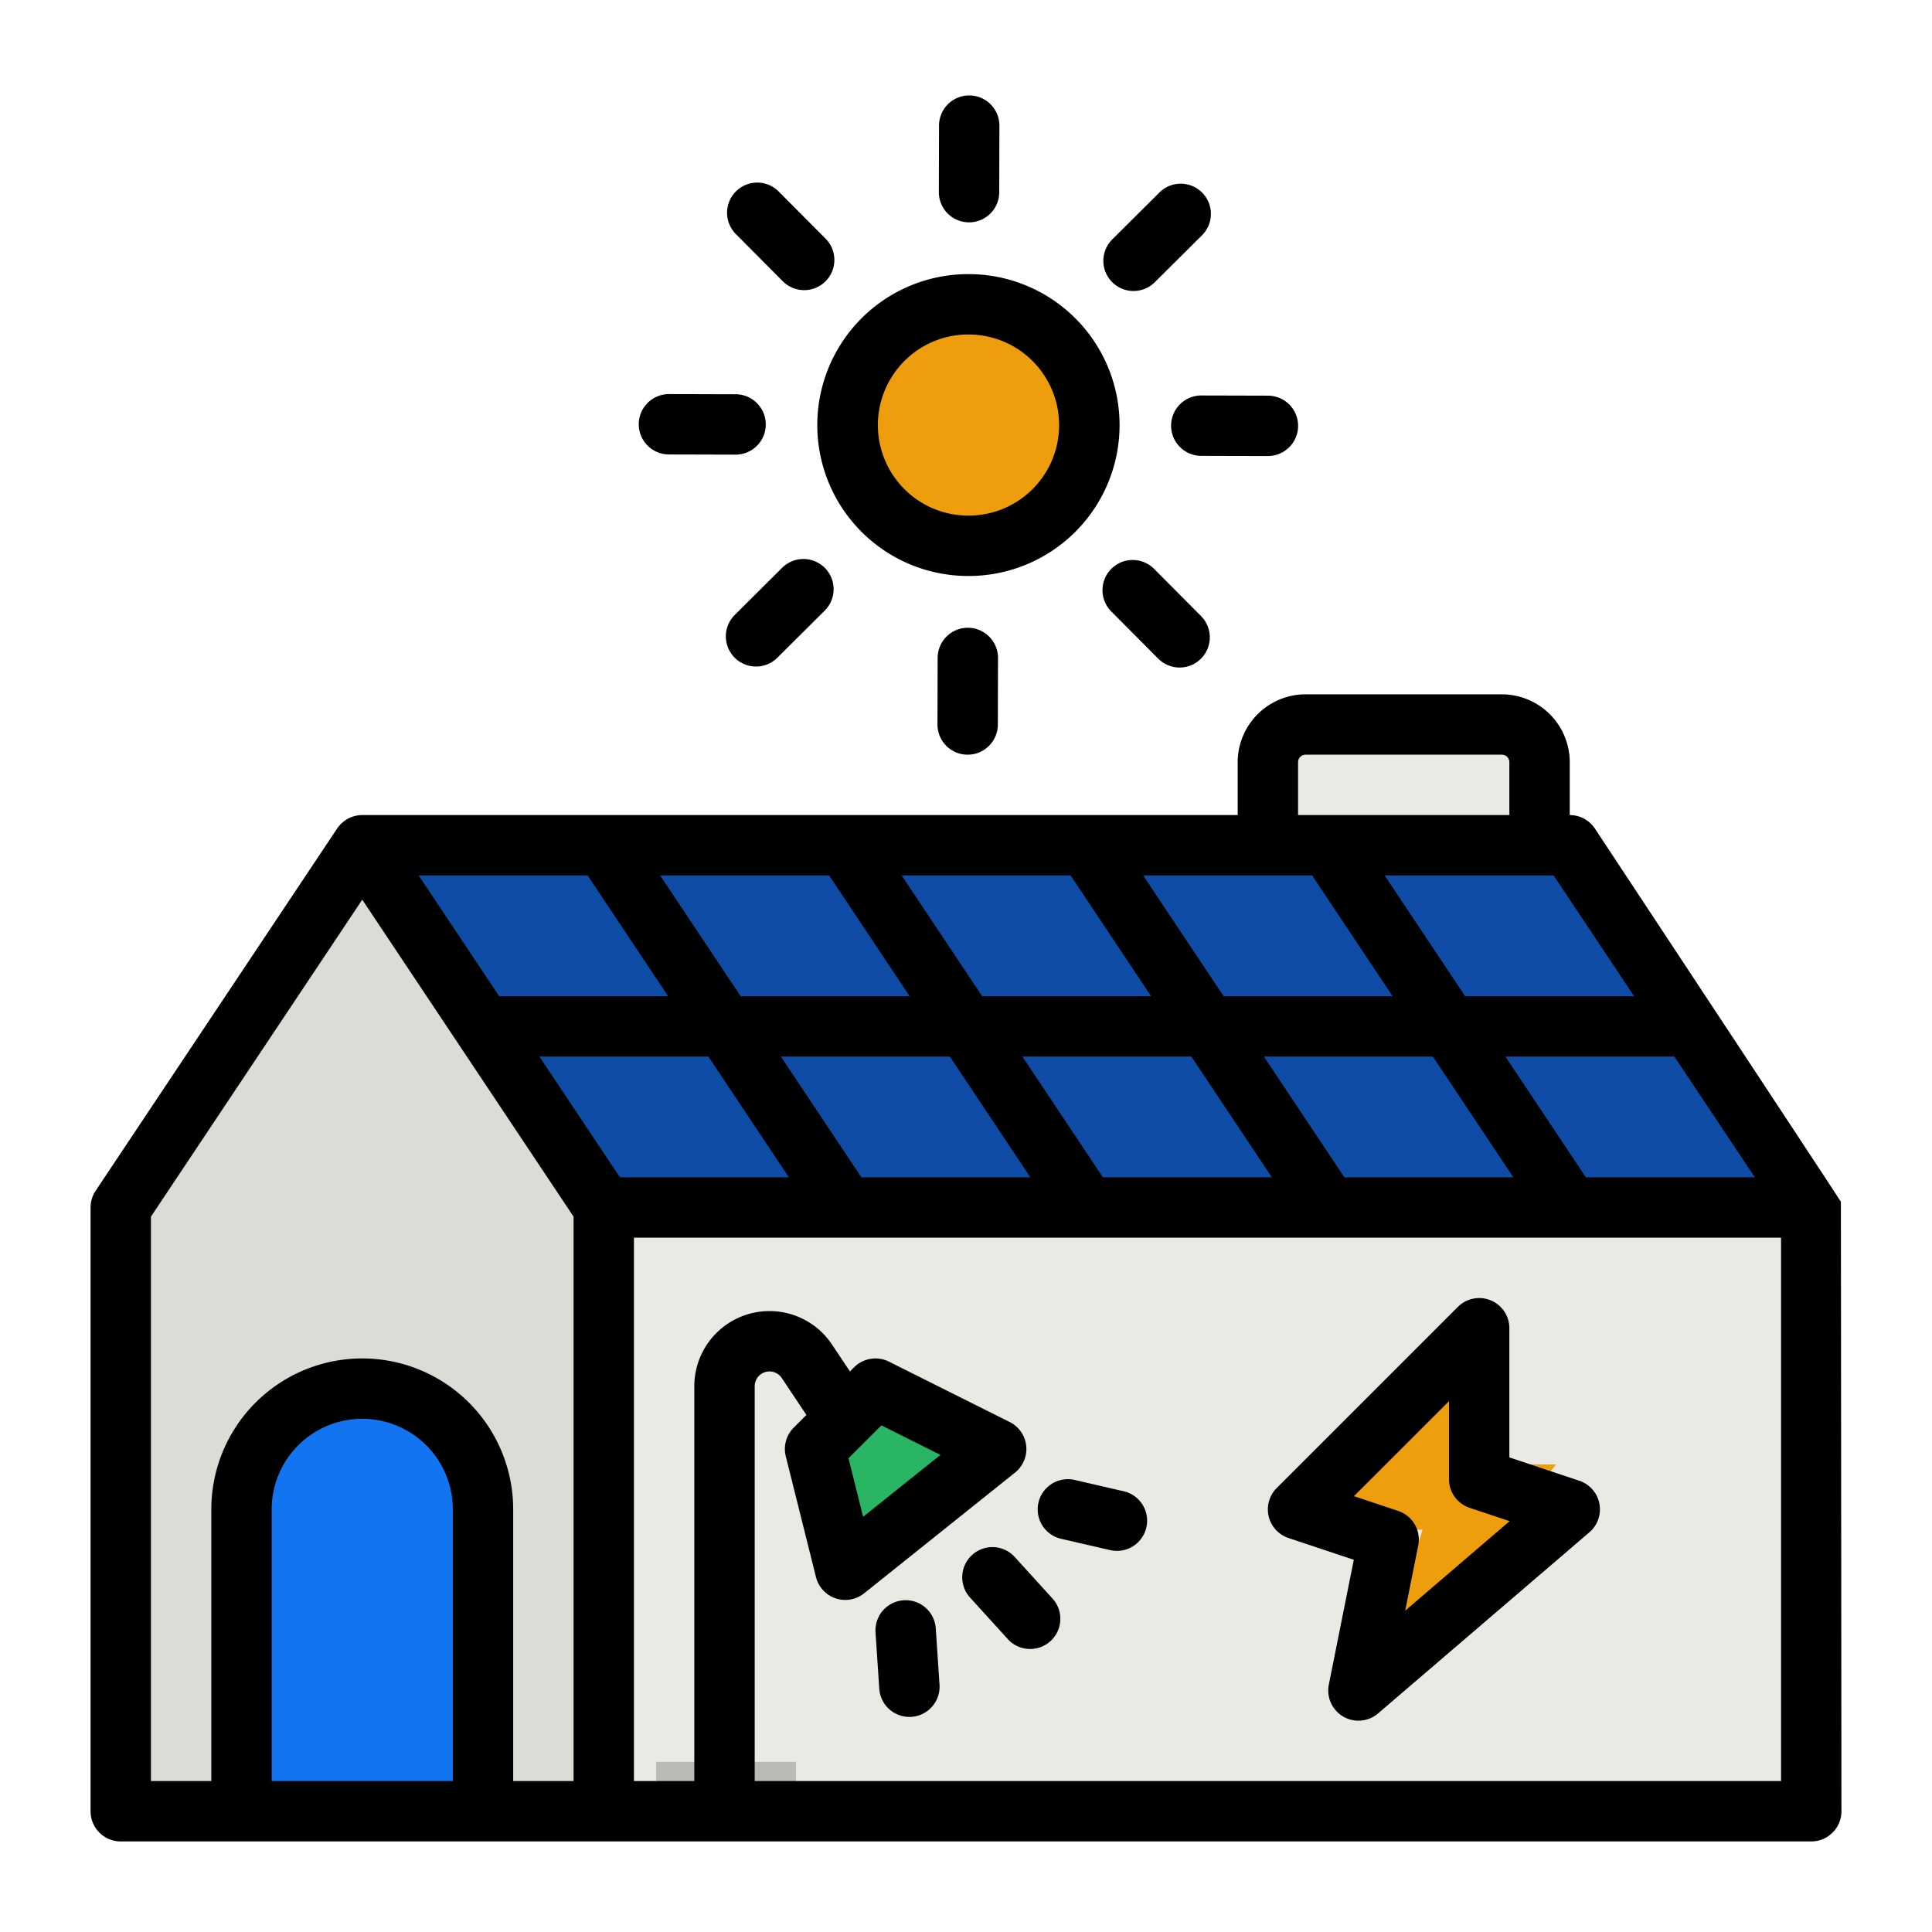 <svg xmlns="http://www.w3.org/2000/svg" xmlns:xlink="http://www.w3.org/1999/xlink" xmlns:svgjs="http://svgjs.dev/svgjs" height="300" viewBox="0 0 512 512" width="300"><g width="100%" height="100%" transform="matrix(1,0,0,1,0,0)"><g id="filled_outline" data-name="filled outline"><path d="m160 320h320v160h-320z" fill="#eae9e4" fill-opacity="1" data-original-color="#eae9e4ff" stroke="none" stroke-opacity="1" style=""></path><path d="m346 192h52a10 10 0 0 1 10 10v22a0 0 0 0 1 0 0h-72a0 0 0 0 1 0 0v-22a10 10 0 0 1 10-10z" fill="#eae9e4" fill-opacity="1" data-original-color="#eae9e4ff" stroke="none" stroke-opacity="1" style=""></path><path d="m160 480h-128v-160l64-96 64 96z" fill="#dcdbd6" fill-opacity="1" data-original-color="#dcdbd6ff" stroke="none" stroke-opacity="1" style=""></path><path d="m160 320h320l-64-96h-320z" fill="#0e4ca5" fill-opacity="1" data-original-color="#007af6ff" stroke="none" stroke-opacity="1" style=""></path><path d="m345 406 32-.637-14.05 44.979 49.415-62.239-20.365-.103 6-37z" fill="#ee9d0d" fill-opacity="1" data-original-color="#ee9d0dff" stroke="none" stroke-opacity="1" style=""></path><path d="m96 368a32 32 0 0 1 32 32v80a0 0 0 0 1 0 0h-64a0 0 0 0 1 0 0v-80a32 32 0 0 1 32-32z" fill="#1374f2" fill-opacity="1" data-original-color="#2c91ffff" stroke="none" stroke-opacity="1" style=""></path><circle cx="256.645" cy="112.645" fill="#ee9d0d" r="33" fill-opacity="1" data-original-color="#ee9d0dff" stroke="none" stroke-opacity="1" style=""></circle><path d="m232 368-18 14 10 34 40-32z" fill="#29b563" fill-opacity="1" data-original-color="#ea2b2dff" stroke="none" stroke-opacity="1" style=""></path><path d="m173.899 466.901h37.057v13.099h-37.057z" fill="#bbbab6" fill-opacity="1" data-original-color="#bbbab6ff" stroke="none" stroke-opacity="1" style=""></path><path d="m487.854 318.5c-.062-.327-65.2-98.938-65.2-98.938a8 8 0 0 0 -6.654-3.562v-14a18.021 18.021 0 0 0 -18-18h-52a18.021 18.021 0 0 0 -18 18v14h-232a7.989 7.989 0 0 0 -6.2 2.972c-.078.085-.158.18-.24.288l-.065.091c-.05.068-.1.134-.15.211l-64 96a8 8 0 0 0 -1.345 4.438v160a8 8 0 0 0 8 8h448a8 8 0 0 0 8-8s-.133-161.433-.146-161.5zm-67.573-6.5-21.333-32h44.771l21.333 32zm-64 0-21.333-32h44.771l21.333 32zm-64 0-21.333-32h44.771l21.333 32zm-64 0-21.333-32h44.771l21.333 32zm-64 0-21.333-32h44.771l21.333 32zm55.438-80 21.333 32h-44.771l-21.333-32zm64 0 21.333 32h-44.771l-21.333-32zm64 0 21.333 32h-44.771l-21.333-32zm85.333 32h-44.771l-21.333-32h44.771zm-89.052-62a2 2 0 0 1 2-2h52a2 2 0 0 1 2 2v14h-56zm-188.281 30 21.333 32h-44.771l-21.333-32zm-115.719 90.422 56-84 56 84v149.578h-16v-72a40 40 0 0 0 -80 0v72h-16zm32 149.578v-72a24 24 0 0 1 48 0v72zm400 0h-272v-104.633a3.92 3.92 0 0 1 7.181-2.175l6.525 9.788-3.363 3.363a8 8 0 0 0 -2.1 7.6l8 32a8 8 0 0 0 12.757 4.304l40-32a8 8 0 0 0 -1.419-13.4l-32-16a8 8 0 0 0 -9.235 1.5l-1.1 1.1-4.75-7.126a19.919 19.919 0 0 0 -36.496 11.046v104.633h-16v-144h304zm-242.294-90.393 3.874-3.873 15.659 7.83-20.5 16.4-3.878-15.511 4.808-4.807z" fill="#000000" fill-opacity="1" data-original-color="#000000ff" stroke="none" stroke-opacity="1" style=""></path><path d="m400 386.234v-34.234a8 8 0 0 0 -13.657-5.657l-48 48a8 8 0 0 0 3.127 13.246l17.3 5.767-6.616 33.075a8 8 0 0 0 13.051 7.643l56-48a8 8 0 0 0 -2.676-13.663zm-27.61 40.61 3.455-17.275a8 8 0 0 0 -5.315-9.158l-11.72-3.911 25.19-25.187v20.687a8 8 0 0 0 5.47 7.589l10.595 3.532z" fill="#000000" fill-opacity="1" data-original-color="#000000ff" stroke="none" stroke-opacity="1" style=""></path><path d="m256.541 152.645h.106a40 40 0 0 0 .1-80h-.107a40 40 0 0 0 -.1 80zm-16.822-57.015a23.842 23.842 0 0 1 16.924-6.984h.064a24 24 0 0 1 -.061 48h-.064a24 24 0 0 1 -16.863-41.016z" fill="#000000" fill-opacity="1" data-original-color="#000000ff" stroke="none" stroke-opacity="1" style=""></path><path d="m256.786 58.925h.021a8 8 0 0 0 8-7.979l.046-17.634a8 8 0 0 0 -7.98-8.021h-.02a8 8 0 0 0 -8 7.979l-.046 17.63a8 8 0 0 0 7.979 8.025z" fill="#000000" fill-opacity="1" data-original-color="#000000ff" stroke="none" stroke-opacity="1" style=""></path><path d="m207.444 74.531a8 8 0 1 0 11.344-11.284l-12.436-12.5a8 8 0 0 0 -11.344 11.284z" fill="#000000" fill-opacity="1" data-original-color="#000000ff" stroke="none" stroke-opacity="1" style=""></path><path d="m177.271 120.438 17.633.046h.021a8 8 0 0 0 .02-16l-17.633-.046h-.021a8 8 0 0 0 -.02 16z" fill="#000000" fill-opacity="1" data-original-color="#000000ff" stroke="none" stroke-opacity="1" style=""></path><path d="m207.247 150.5-12.5 12.437a8 8 0 1 0 11.283 11.344l12.5-12.437a8 8 0 1 0 -11.283-11.344z" fill="#000000" fill-opacity="1" data-original-color="#000000ff" stroke="none" stroke-opacity="1" style=""></path><path d="m256.484 166.366a8 8 0 0 0 -8 7.979l-.046 17.634a8 8 0 0 0 7.98 8.021h.02a8 8 0 0 0 8-7.979l.046-17.634a8 8 0 0 0 -7.979-8.021z" fill="#000000" fill-opacity="1" data-original-color="#000000ff" stroke="none" stroke-opacity="1" style=""></path><path d="m305.846 150.76a8 8 0 0 0 -11.346 11.284l12.437 12.5a8 8 0 1 0 11.344-11.284z" fill="#000000" fill-opacity="1" data-original-color="#000000ff" stroke="none" stroke-opacity="1" style=""></path><path d="m318.365 104.807a8 8 0 0 0 -.02 16l17.634.046h.021a8 8 0 0 0 .021-16l-17.635-.046z" fill="#000000" fill-opacity="1" data-original-color="#000000ff" stroke="none" stroke-opacity="1" style=""></path><path d="m300.4 77.117a7.979 7.979 0 0 0 5.643-2.329l12.5-12.437a8 8 0 0 0 -11.285-11.343l-12.5 12.437a8 8 0 0 0 5.642 13.672z" fill="#000000" fill-opacity="1" data-original-color="#000000ff" stroke="none" stroke-opacity="1" style=""></path><path d="m247.982 431.468a8 8 0 0 0 -15.964 1.064l1 15a8 8 0 0 0 7.974 7.468q.268 0 .54-.018a8 8 0 0 0 7.45-8.514z" fill="#000000" fill-opacity="1" data-original-color="#000000ff" stroke="none" stroke-opacity="1" style=""></path><path d="m268.92 412.619a8 8 0 0 0 -11.84 10.762l10 11a8 8 0 0 0 11.84-10.762z" fill="#000000" fill-opacity="1" data-original-color="#000000ff" stroke="none" stroke-opacity="1" style=""></path><path d="m297.8 395.205-13-3a8 8 0 0 0 -3.6 15.59l13 3a8 8 0 1 0 3.6-15.59z" fill="#000000" fill-opacity="1" data-original-color="#000000ff" stroke="none" stroke-opacity="1" style=""></path></g></g></svg>
